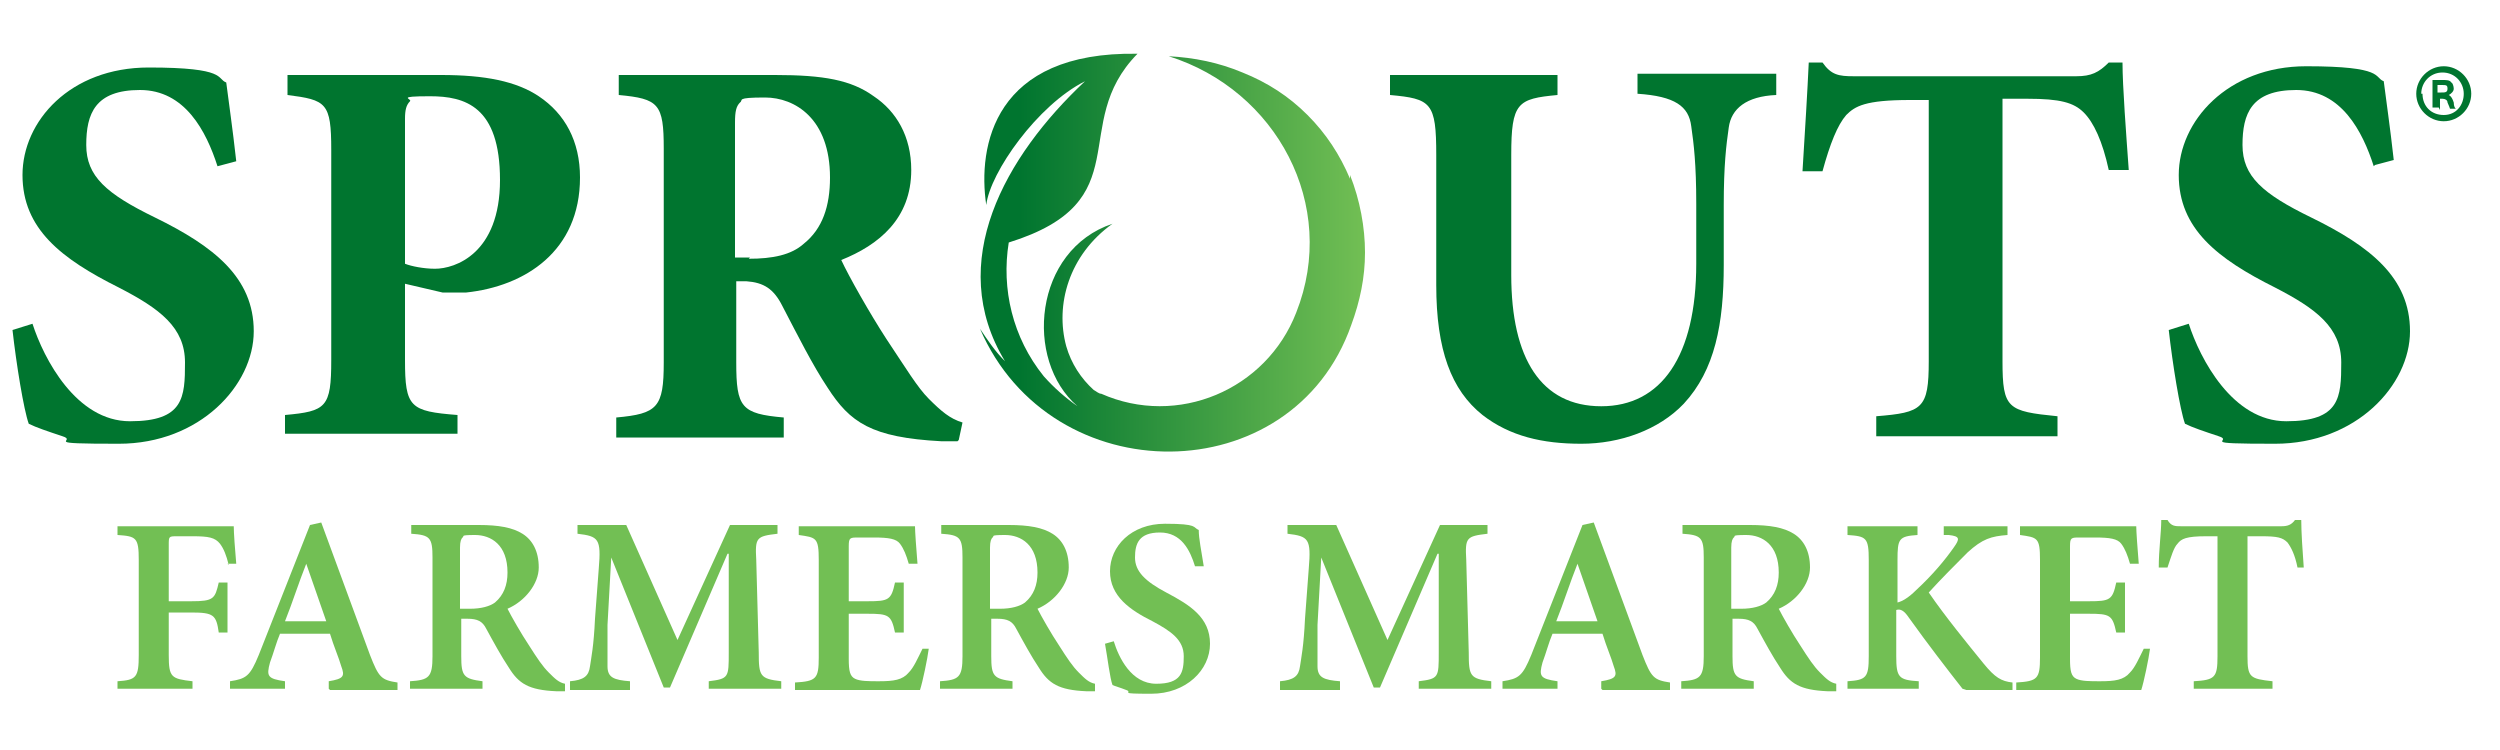 <svg xmlns="http://www.w3.org/2000/svg" xmlns:xlink="http://www.w3.org/1999/xlink" viewBox="0 0 200 60"><defs><style> .cls-1 { fill: #00752f; } .cls-2 { fill: url(#linear-gradient); fill-rule: evenodd; } .cls-3 { fill: #72bf54; } </style><linearGradient id="linear-gradient" x1="78.5" y1="20.4" x2="109.2" y2="20.4" gradientUnits="userSpaceOnUse"><stop offset=".1" stop-color="#00752f"></stop><stop offset="1" stop-color="#72bf54"></stop></linearGradient></defs><g><g id="Layer_1"><path class="cls-2" d="M108,14.3c-.8-1.9-1.9-3.6-3.4-5.1-1.5-1.5-3.2-2.6-5.2-3.4-1.9-.8-3.9-1.2-5.9-1.3,8.6,2.7,13.6,11.9,10.2,20.5-2.4,6.2-9.5,9.2-15.6,6.5-.2,0-.4-.2-.6-.3-1-.9-1.8-2.1-2.2-3.5-.9-3.3.2-7.3,3.7-9.8-6.3,2.1-7.1,10.9-2.8,14.6-1-.7-1.9-1.5-2.7-2.4-2.5-3.1-3.4-7-2.8-10.7,10.6-3.3,4.7-9.4,10.3-15.1-11.5-.2-12.8,7.4-12.1,12.1.3-2.6,4.1-8,7.9-9.9-6.4,6-11.2,14.5-6.4,22.4-.8-.8-1.4-1.7-2-2.6,5.7,13.2,25,13.1,29.7-.3.7-1.9,1.1-3.8,1.1-5.8s-.4-4.2-1.2-6.2ZM85.2,32.5s0,0,.1,0"></path><path class="cls-1" d="M17.4,13.3c-.9-2.8-2.6-6.1-6.2-6.1s-4.3,1.9-4.3,4.4,1.6,3.9,5.5,5.8c4.7,2.3,7.9,4.8,7.9,9.1s-4.3,9-10.8,9-3.2-.2-4.5-.6c-1.2-.4-2.1-.7-2.7-1-.4-1.1-1-4.8-1.3-7.5l1.6-.5c.9,2.8,3.5,7.8,7.8,7.8s4.4-1.9,4.4-4.7-2-4.3-5.3-6c-4.6-2.3-7.7-4.7-7.7-9S5.6,5.4,11.9,5.4s5.4.9,6.2,1.2c.2,1.6.5,3.6.8,6.3l-1.5.4Z"></path><path class="cls-1" d="M35.3,6c3.5,0,6,.5,7.8,1.7,2.1,1.4,3.3,3.6,3.3,6.5,0,5.9-4.4,8.7-9.1,9.2-.7,0-1.4,0-1.9,0l-3-.7v6.1c0,3.8.4,4.1,4.2,4.4v1.5h-13.8v-1.5c3.3-.3,3.7-.6,3.7-4.4V12c0-3.8-.4-4-3.5-4.4v-1.6h12.2ZM32.4,21.1c.5.2,1.5.4,2.4.4,1.6,0,5.2-1.2,5.2-7.1s-2.8-6.7-5.6-6.7-1.4.2-1.6.4c-.3.3-.4.7-.4,1.4v11.5Z"></path><path class="cls-1" d="M76.6,35.3c-.3,0-.8,0-1.3,0-5.6-.3-7.3-1.5-9.1-4.3-1.2-1.8-2.4-4.2-3.6-6.5-.7-1.4-1.5-1.9-2.9-2h-.8v6.5c0,3.6.4,4.1,3.8,4.4v1.6h-13.4v-1.6c3.3-.3,3.8-.8,3.8-4.4V11.9c0-3.6-.4-4-3.6-4.3v-1.6h12.5c3.9,0,6.1.4,7.9,1.7,1.8,1.2,3,3.2,3,5.9,0,3.9-2.6,6-5.6,7.2.6,1.3,2.3,4.3,3.6,6.3,1.6,2.4,2.5,3.9,3.4,4.8,1,1,1.7,1.6,2.7,1.9l-.3,1.4ZM59.9,20.7c1.9,0,3.4-.3,4.4-1.2,1.5-1.2,2.1-3,2.1-5.3,0-4.7-2.8-6.4-5.2-6.4s-1.7.2-2,.4c-.3.3-.4.7-.4,1.6v10.8h1.2Z"></path><path class="cls-1" d="M142.1,7.6c-2.4.1-3.6,1.1-3.8,2.6-.2,1.4-.4,3-.4,6.2v4.8c0,4.7-.7,8.4-3.2,11.1-2,2.1-5.1,3.2-8.2,3.2s-5.7-.6-7.9-2.3c-2.5-2-3.7-5.2-3.7-10.4v-10.4c0-4.2-.4-4.5-3.7-4.8v-1.6h13.4v1.6c-3.2.3-3.7.6-3.7,4.8v9.6c0,6.7,2.4,10.5,7.2,10.5s7.6-4,7.6-11.4v-4.8c0-3.2-.2-4.8-.4-6.2-.2-1.6-1.3-2.4-4.3-2.6v-1.6h11.1v1.6Z"></path><path class="cls-1" d="M168.7,13.6c-.5-2.3-1.2-3.8-2-4.6-.8-.8-1.9-1.1-4.5-1.1h-2v21c0,3.8.4,4,4.4,4.4v1.6h-14.5v-1.6c3.7-.3,4.2-.6,4.2-4.4V8h-1.5c-3.6,0-4.4.5-5.1,1.2-.7.8-1.3,2.3-1.9,4.5h-1.6c.2-3.2.4-6.5.5-8.7h1.1c.7,1,1.3,1.1,2.5,1.1h17.8c1.2,0,1.8-.3,2.6-1.1h1.1c0,1.9.3,5.8.5,8.6h-1.6Z"></path><path class="cls-1" d="M189.9,13.3c-.9-2.8-2.6-6.1-6.2-6.1s-4.3,1.9-4.3,4.4,1.6,3.9,5.5,5.8c4.7,2.3,7.9,4.8,7.9,9.1s-4.3,9-10.8,9-3.2-.2-4.5-.6c-1.2-.4-2.1-.7-2.7-1-.4-1.1-1-4.8-1.3-7.5l1.6-.5c.9,2.8,3.5,7.8,7.8,7.8s4.4-1.9,4.4-4.7-2-4.3-5.3-6c-4.6-2.3-7.7-4.7-7.7-9s3.9-8.7,10.2-8.7,5.4.9,6.2,1.2c.2,1.6.5,3.6.8,6.3l-1.5.4Z"></path><path class="cls-3" d="M18.3,45.2c-.2-.8-.4-1.3-.7-1.7-.4-.5-.9-.6-2.2-.6h-1.2c-.7,0-.7,0-.7.7v4.5h1.8c1.8,0,1.9-.2,2.2-1.5h.7v4h-.7c-.2-1.4-.4-1.6-2.2-1.6h-1.8v3.4c0,1.8.2,1.9,1.9,2.1v.6h-6v-.6c1.5-.1,1.7-.3,1.7-2.1v-7.6c0-1.8-.2-1.9-1.7-2v-.7h9.3c0,.5.1,1.9.2,3h-.7Z"></path><path class="cls-3" d="M26.3,55.1v-.6c1.2-.2,1.3-.4,1-1.2-.2-.7-.6-1.6-.9-2.6h-4c-.3.7-.5,1.5-.8,2.3-.3,1.1-.2,1.3,1.2,1.5v.6h-4.4v-.6c1.3-.2,1.6-.4,2.3-2.1l4.1-10.4.9-.2c1.3,3.5,2.6,7.1,3.9,10.6.7,1.8.9,2,2.2,2.2v.6h-5.4ZM24.5,45.1h0c-.6,1.5-1.1,3.1-1.7,4.6h3.3l-1.6-4.6Z"></path><path class="cls-3" d="M45.1,55.3c-.2,0-.4,0-.6,0-2.2-.1-3-.6-3.8-1.9-.6-.9-1.2-2-1.8-3.1-.3-.6-.7-.8-1.5-.8h-.5v3c0,1.6.2,1.8,1.7,2v.6h-5.8v-.6c1.5-.1,1.8-.3,1.8-2v-7.9c0-1.6-.2-1.8-1.7-1.9v-.7h5.4c1.6,0,2.7.2,3.5.7.8.5,1.3,1.4,1.3,2.7s-1.1,2.7-2.5,3.3c.3.6,1.1,2,1.7,2.9.7,1.1,1.1,1.7,1.6,2.2.5.5.8.8,1.3.9v.6ZM37.6,48.7c.9,0,1.6-.2,2-.5.7-.6,1-1.4,1-2.4,0-2.2-1.3-3-2.6-3s-.8.1-1,.2c-.1.1-.2.3-.2.8v4.9h.7Z"></path><path class="cls-3" d="M56.7,55.1v-.6c1.6-.2,1.6-.3,1.6-2.3v-7.9h-.1l-4.6,10.7h-.5l-4.2-10.4h0l-.3,5.4c0,1.7,0,2.6,0,3.3,0,.9.5,1.1,1.8,1.2v.7h-4.8v-.7c1.1-.1,1.5-.4,1.6-1.2.1-.7.3-1.6.4-3.8l.3-4c.2-2.4,0-2.6-1.7-2.8v-.7h3.9l4.1,9.2,4.2-9.2h3.8v.7c-1.7.2-1.8.3-1.7,2.1l.2,7.4c0,1.9.1,2.1,1.8,2.3v.6h-5.7Z"></path><path class="cls-3" d="M74.3,51.9c-.1.8-.5,2.7-.7,3.3h-10v-.6c1.7-.1,1.9-.3,1.9-2v-7.8c0-1.8-.2-1.8-1.6-2v-.7h9.3c0,.4.1,1.8.2,3h-.7c-.2-.7-.4-1.2-.7-1.6-.3-.4-.9-.5-2.1-.5h-1.2c-.7,0-.8,0-.8.7v4.4h1.5c1.7,0,1.9-.1,2.2-1.5h.7v4h-.7c-.3-1.4-.5-1.5-2.2-1.5h-1.5v3.6c0,1,.1,1.4.5,1.6.4.2,1.1.2,1.9.2,1.2,0,1.9-.1,2.4-.7.4-.4.7-1.1,1.1-1.9h.7Z"></path><path class="cls-3" d="M87.5,55.3c-.2,0-.4,0-.6,0-2.2-.1-3-.6-3.8-1.9-.6-.9-1.2-2-1.8-3.1-.3-.6-.7-.8-1.5-.8h-.5v3c0,1.6.2,1.8,1.7,2v.6h-5.8v-.6c1.5-.1,1.8-.3,1.8-2v-7.9c0-1.6-.2-1.8-1.7-1.9v-.7h5.4c1.6,0,2.7.2,3.5.7.8.5,1.3,1.4,1.3,2.7s-1.1,2.7-2.5,3.3c.3.6,1.1,2,1.7,2.9.7,1.1,1.1,1.7,1.6,2.2.5.5.8.8,1.3.9v.6ZM80,48.7c.9,0,1.6-.2,2-.5.7-.6,1-1.4,1-2.4,0-2.2-1.3-3-2.6-3s-.8.1-1,.2c-.1.1-.2.3-.2.8v4.9h.7Z"></path><path class="cls-3" d="M95.6,45.3c-.4-1.3-1.1-2.7-2.8-2.7s-2,.9-2,2,.8,1.9,2.5,2.8c1.9,1,3.5,2,3.5,4.1s-1.9,4-4.7,4-1.4-.1-2-.3c-.5-.2-.9-.3-1.1-.4-.2-.5-.4-2.2-.6-3.3l.7-.2c.4,1.3,1.4,3.4,3.4,3.4s2.2-.9,2.2-2.2-1-2-2.5-2.8c-1.8-.9-3.4-2-3.4-4s1.7-3.8,4.4-3.8,2.2.3,2.7.5c0,.7.2,1.6.4,2.9h-.6Z"></path><path class="cls-3" d="M113.5,55.1v-.6c1.6-.2,1.6-.3,1.6-2.3v-7.9h-.1l-4.6,10.7h-.5l-4.2-10.4h0l-.3,5.4c0,1.7,0,2.6,0,3.3,0,.9.5,1.1,1.8,1.2v.7h-4.8v-.7c1.1-.1,1.5-.4,1.6-1.2.1-.7.3-1.6.4-3.8l.3-4c.2-2.4,0-2.6-1.7-2.8v-.7h3.9l4.1,9.2,4.2-9.2h3.8v.7c-1.7.2-1.8.3-1.7,2.1l.2,7.4c0,1.9.1,2.1,1.8,2.3v.6h-5.7Z"></path><path class="cls-3" d="M128.1,55.1v-.6c1.2-.2,1.3-.4,1-1.2-.2-.7-.6-1.6-.9-2.6h-4c-.3.7-.5,1.5-.8,2.3-.3,1.1-.2,1.3,1.2,1.5v.6h-4.4v-.6c1.3-.2,1.6-.4,2.3-2.1l4.1-10.4.9-.2c1.3,3.5,2.6,7.1,3.9,10.6.7,1.8.9,2,2.2,2.2v.6h-5.4ZM126.2,45.1h0c-.6,1.5-1.1,3.1-1.7,4.6h3.3l-1.6-4.6Z"></path><path class="cls-3" d="M146.8,55.3c-.2,0-.4,0-.6,0-2.2-.1-3-.6-3.8-1.9-.6-.9-1.2-2-1.8-3.1-.3-.6-.7-.8-1.5-.8h-.5v3c0,1.6.2,1.8,1.7,2v.6h-5.8v-.6c1.5-.1,1.8-.3,1.8-2v-7.9c0-1.6-.2-1.8-1.7-1.9v-.7h5.4c1.6,0,2.7.2,3.5.7.8.5,1.3,1.4,1.3,2.7s-1.1,2.7-2.5,3.3c.3.6,1.1,2,1.7,2.9.7,1.1,1.1,1.7,1.6,2.2.5.5.8.8,1.3.9v.6ZM139.3,48.7c.9,0,1.6-.2,2-.5.7-.6,1-1.4,1-2.4,0-2.2-1.3-3-2.6-3s-.8.1-1,.2c-.1.1-.2.3-.2.8v4.9h.7Z"></path><path class="cls-3" d="M157,55.1c-1.1-1.4-2.8-3.6-4.3-5.7-.4-.6-.7-.7-1-.6v3.7c0,1.7.2,1.9,1.8,2v.6h-5.7v-.6c1.5-.1,1.7-.3,1.7-2v-7.7c0-1.8-.2-1.9-1.7-2v-.7h5.6v.7c-1.5.1-1.6.3-1.6,2v3.4c.4-.1.9-.4,1.5-1,1.3-1.2,2.3-2.4,3-3.4.5-.7.5-.9-.4-1h-.4v-.7h5.1v.7c-1.3.1-2,.3-3.2,1.4-1,1-2.1,2.1-3.1,3.2,1.3,1.9,3.1,4.1,4.4,5.7.9,1.1,1.4,1.4,2.3,1.5v.6h-3.7Z"></path><path class="cls-3" d="M172,51.9c-.1.8-.5,2.7-.7,3.3h-10v-.6c1.7-.1,1.9-.3,1.9-2v-7.8c0-1.8-.2-1.8-1.6-2v-.7h9.3c0,.4.1,1.8.2,3h-.7c-.2-.7-.4-1.2-.7-1.6-.3-.4-.9-.5-2.1-.5h-1.2c-.7,0-.8,0-.8.7v4.4h1.5c1.7,0,1.9-.1,2.2-1.5h.7v4h-.7c-.3-1.4-.5-1.5-2.2-1.5h-1.5v3.6c0,1,.1,1.4.5,1.6.4.2,1.1.2,1.9.2,1.2,0,1.9-.1,2.4-.7.4-.4.7-1.1,1.1-1.9h.7Z"></path><path class="cls-3" d="M183.8,45.4c-.2-1-.5-1.6-.8-2-.4-.4-.8-.5-2.1-.5h-1.1v9.6c0,1.7.2,1.8,2,2v.6h-6.3v-.6c1.7-.1,1.9-.3,1.9-2v-9.6h-.9c-1.6,0-2,.2-2.3.6-.3.3-.5,1-.8,1.9h-.7c0-1.4.2-2.8.2-3.8h.5c.3.5.6.5,1.1.5h8c.5,0,.8-.1,1.1-.5h.5c0,.9.1,2.5.2,3.8h-.7Z"></path><path class="cls-1" d="M197.7,7.5c0,1.2-1,2.2-2.2,2.2s-2.2-1-2.2-2.2,1-2.2,2.2-2.2,2.2,1,2.2,2.2ZM193.8,7.5c0,1,.7,1.7,1.7,1.7s1.6-.8,1.6-1.7-.7-1.7-1.7-1.7-1.7.8-1.7,1.7ZM195.1,8.6h-.5v-2.2c.2,0,.5,0,.8,0s.6,0,.7.2c.1,0,.2.3.2.5s-.2.4-.4.5h0c.2.1.3.3.4.6,0,.3.1.5.2.5h-.5c0,0-.1-.3-.2-.5,0-.2-.2-.3-.4-.3h-.2v.9ZM195.1,7.4h.2c.3,0,.5,0,.5-.3s-.1-.3-.5-.3-.2,0-.3,0v.6Z"></path></g></g></svg>
